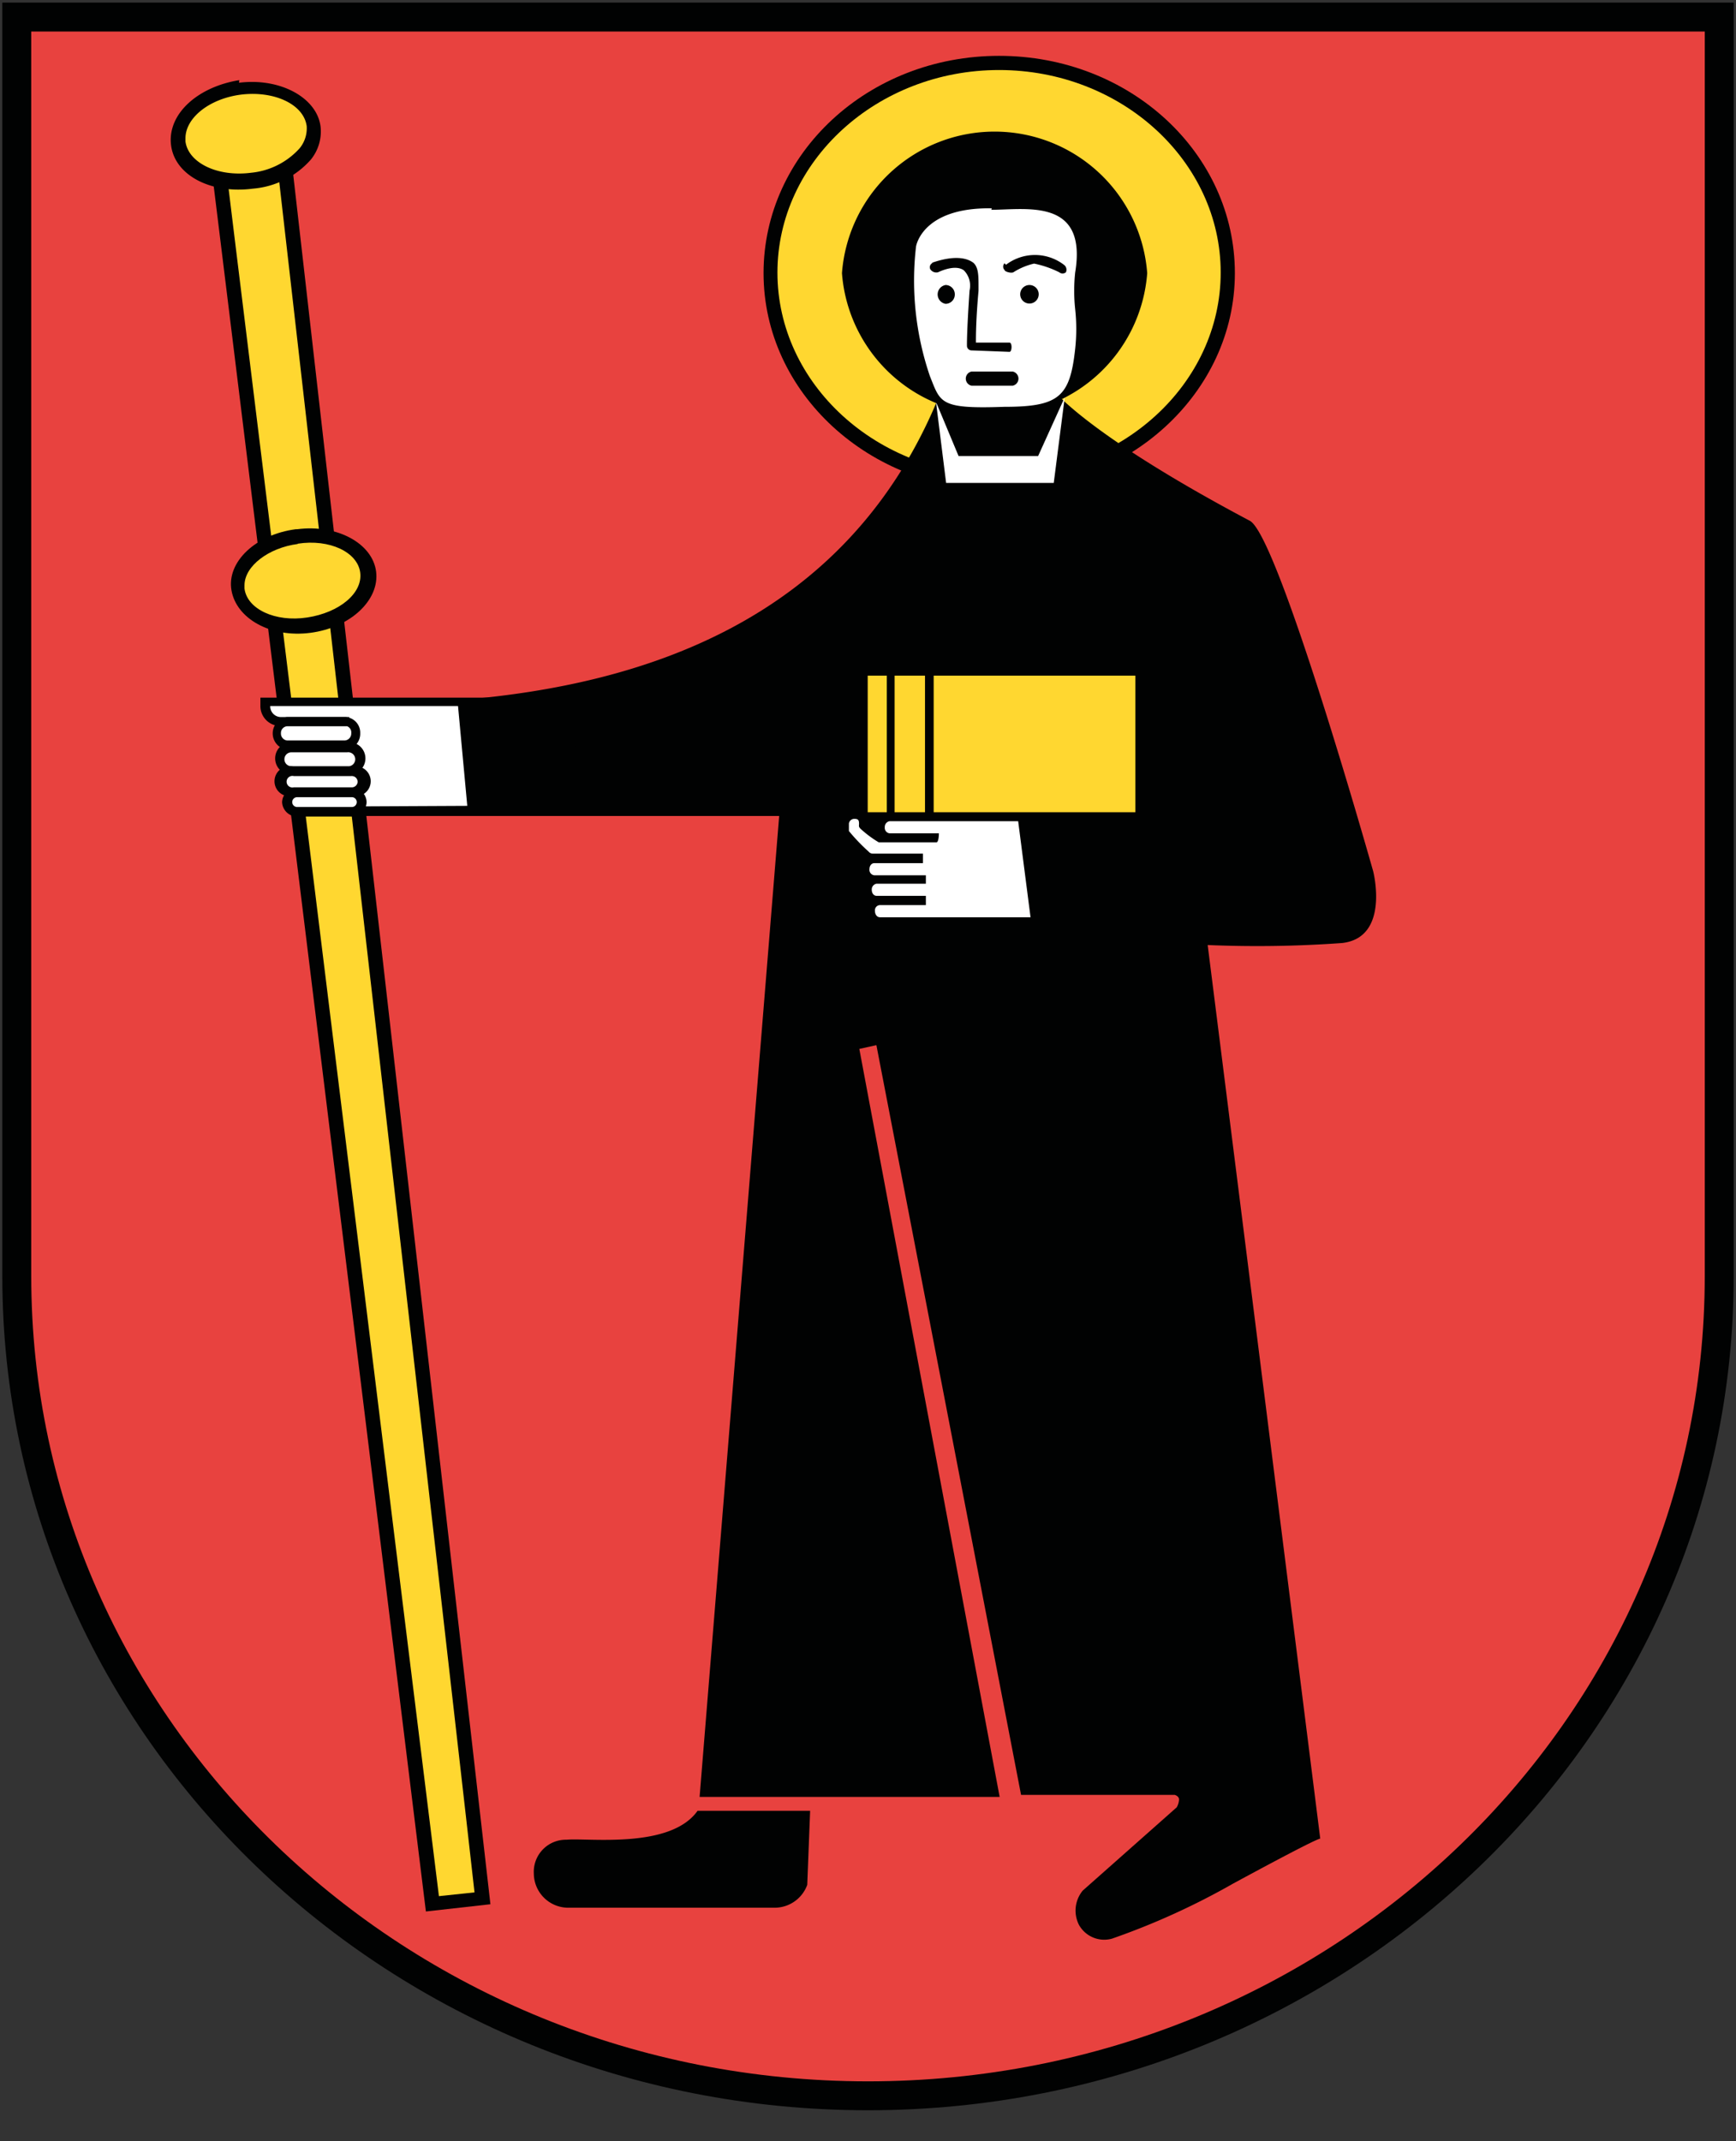 <?xml version="1.0" encoding="UTF-8"?> <svg xmlns="http://www.w3.org/2000/svg" xmlns:xlink="http://www.w3.org/1999/xlink" width="60" height="74" viewBox="0 0 60 74"><rect x="0" y="0" width="60" height="74" fill="#333333" stroke="none"/> <defs> <clipPath id="a"> <rect x="0.36" y="0.36" width="59.27" height="72.3" fill="none"></rect> </clipPath> </defs> <path d="M30,.59H59.42V44.11c0,15.64-13.18,28.32-29.42,28.32S.58,59.75.58,44.11V.59Z" fill="#e8423f"></path> <path d="M42.43,9.44c0,4-3.53,7.25-7.9,7.25s-7.9-3.25-7.9-7.25,3.54-7.26,7.9-7.26,7.9,3.25,7.9,7.26" fill="#ffd730"></path> <g clip-path="url(#a)"> <path d="M34.53,16.94c-4.49,0-8.14-3.37-8.14-7.5S30,1.93,34.53,1.93s8.15,3.37,8.15,7.51S39,16.94,34.53,16.94Zm0-14.52c-4.22,0-7.66,3.15-7.66,7s3.44,7,7.66,7,7.66-3.15,7.66-7S38.76,2.42,34.53,2.42Z" fill="#010202"></path> </g> <polygon points="7.22 5.08 14.72 66.06 16.95 65.81 9.99 4.77 7.22 5.08" fill="#010202"></polygon> <path d="M7.78,5.53c0,.09,7.37,59.89,7.39,60l1.23-.13c0-.09-6.84-59.95-6.85-60l-1.77.2" fill="#ffd730"></path> <path d="M8.27,2.77h0C6.84,3,5.79,3.93,5.91,5s1.4,1.71,2.83,1.52a3,3,0,0,0,2-1,1.54,1.54,0,0,0,.34-1.14c-.12-1-1.39-1.7-2.82-1.52" fill="#010202"></path> <path d="M8.33,3.27c-1.09.14-1.92.8-1.92,1.51v.11c.1.74,1.11,1.23,2.27,1.08a2.59,2.59,0,0,0,1.68-.85,1.09,1.09,0,0,0,.24-.76c-.1-.75-1.11-1.23-2.27-1.09" fill="#ffd730"></path> <path d="M10.22,18.29h0C8.84,18.47,7.83,19.42,8,20.4s1.35,1.65,2.73,1.47,2.39-1.13,2.27-2.11-1.35-1.65-2.73-1.47" fill="#010202"></path> <path d="M10.29,18.8c-1,.13-1.84.76-1.84,1.43v.11c.09.71,1.06,1.17,2.17,1s1.92-.84,1.83-1.55-1.06-1.17-2.16-1" fill="#ffd730"></path> <path d="M16.05,24.18c6-.52,13.17-2.62,16.39-10.45a21.94,21.94,0,0,0,4-.21S37.65,15.06,43.2,18c1,.55,4.26,12.11,4.26,12.11s.59,2.29-1.07,2.48a40.59,40.59,0,0,1-4.65.07s3.86,30.62,3.89,30.88c-.22.06-1.54.76-3,1.55A25.15,25.15,0,0,1,38.43,67a1,1,0,0,1-1.14-.48,1.09,1.09,0,0,1,.13-1.18l3.25-2.88a.61.61,0,0,0,.08-.27c0-.12-.15-.16-.15-.16l-5.31,0-5-25.91-.59.13,4.85,25.85H24.18L26.93,28.2l-10.53,0s-.32-3.68-.35-4" fill="#010202"></path> <polygon points="36.42 16.69 36.8 13.73 35.88 15.76 33.13 15.76 32.35 13.89 32.7 16.69 36.42 16.69" fill="#fff"></polygon> <rect x="32.27" y="23.35" width="6.97" height="4.72" fill="#ffd730"></rect> <rect x="30.92" y="23.35" width="1.05" height="4.72" fill="#ffd730"></rect> <rect x="29.99" y="23.35" width="0.66" height="4.72" fill="#ffd730"></rect> <path d="M39.65,9.44a5.29,5.29,0,0,1-10.55,0,5.29,5.29,0,0,1,10.55,0" fill="#010202"></path> <path d="M34.26,7.25c1.21,0,3.33-.42,2.9,2.17a6,6,0,0,0,0,1.26,6.3,6.3,0,0,1,0,1.38c-.18,1.66-.56,2-2.46,2-2.23.08-2.19-.14-2.56-1.06a10.22,10.22,0,0,1-.48-4.48s.2-1.36,2.62-1.32" fill="#fff"></path> <path d="M28,62.58H24.11c-.94,1.33-3.78.93-4.53,1a1.11,1.11,0,0,0-1.13,1.17,1.19,1.19,0,0,0,1.2,1.18h7.13a1.2,1.2,0,0,0,1.12-.79Z" fill="#010202"></path> <path d="M35.62,31.72l-.43-3.34H30.75a.2.2,0,0,0-.17.21.19.19,0,0,0,.17.21h1.7s0,.3-.08.31l-2,0a3.82,3.82,0,0,1-.63-.47.23.23,0,0,1-.05-.07.27.27,0,0,1,0-.08c0-.1,0-.19-.14-.19a.19.19,0,0,0-.21.16c0,.21,0,.23,0,.26a6.48,6.48,0,0,0,.68.71.19.19,0,0,0,.17.07h1.71l0,.33H30.22c-.1,0-.17.09-.17.21a.19.19,0,0,0,.17.21H32v.29H30.3a.2.2,0,0,0-.17.21c0,.12.07.21.17.21H32v.32H30.41a.18.18,0,0,0-.17.2c0,.12.07.22.17.22h5.21Z" fill="#fff"></path> <path d="M9,24.39a.69.69,0,0,0,.72.7h2V28.2l8.4,0-.39-4.09H9Z" fill="#010202"></path> <path d="M16.15,27.85l-.32-3.45H9.34a.37.37,0,0,0,.4.38h2.33v3.09Z" fill="#fff"></path> <path d="M9.92,24.78a.57.57,0,0,0,0,1.13h2a.55.55,0,0,0,.53-.57.54.54,0,0,0-.53-.56Z" fill="#010202"></path> <path d="M9.92,25.1a.23.23,0,0,0-.21.24.24.24,0,0,0,.21.25h2a.24.24,0,0,0,.22-.25A.23.23,0,0,0,12,25.1Z" fill="#fff"></path> <path d="M10.07,25.65a.56.56,0,0,0,0,1.12h2a.56.56,0,0,0,0-1.12Z" fill="#010202"></path> <path d="M10.07,26a.24.24,0,0,0,0,.48h2A.24.24,0,0,0,12,26Z" fill="#fff"></path> <path d="M10.15,26.5a.52.52,0,1,0,0,1h2a.52.52,0,1,0,0-1Z" fill="#010202"></path> <path d="M10.15,26.82a.2.2,0,1,0,0,.39h2a.2.2,0,0,0,.21-.19.2.2,0,0,0-.21-.2Z" fill="#fff"></path> <path d="M10.27,27.23a.51.51,0,0,0-.52.49.52.52,0,0,0,.52.5h1.89a.51.51,0,0,0,.51-.5.5.5,0,0,0-.51-.49Z" fill="#010202"></path> <path d="M10.27,27.55a.17.17,0,1,0,0,.34h1.89a.17.17,0,1,0,0-.34Z" fill="#fff"></path> <path d="M33,10.17a.32.32,0,0,1-.32.33.33.33,0,0,1,0-.65.32.32,0,0,1,.32.32" fill="#010202"></path> <path d="M35.9,10.17a.32.32,0,1,1-.32-.32.32.32,0,0,1,.32.32" fill="#010202"></path> <path d="M34.72,9.1a.16.16,0,0,0,0,.23c0,.06.25.13.32.07a2.3,2.3,0,0,1,.7-.29,3.47,3.47,0,0,1,.87.3.18.18,0,0,0,.23,0,.21.21,0,0,0-.07-.26,1.65,1.65,0,0,0-2,0" fill="#010202"></path> <path d="M32.23,9.09a.16.16,0,0,0-.08.21.25.25,0,0,0,.27.11c.17-.08.62-.26.89-.07a.75.75,0,0,1,.2.7c-.1,1.47-.09,1.89-.09,1.91a.16.16,0,0,0,.16.16l1.31.05c.09,0,.1-.32,0-.32s-.92,0-1.16,0c0-.22,0-.8.09-1.79V9.91c0-.38,0-.67-.18-.83-.5-.37-1.4,0-1.43,0" fill="#010202"></path> <path d="M33.58,12.84a.25.25,0,0,0,0,.49H35a.25.25,0,0,0,0-.49Z" fill="#010202"></path> <path d="M30,.59H59.42V44.11c0,15.64-13.18,28.32-29.42,28.32S.58,59.75.58,44.11V.59Z" fill="none" stroke="#010202"></path> </svg> 